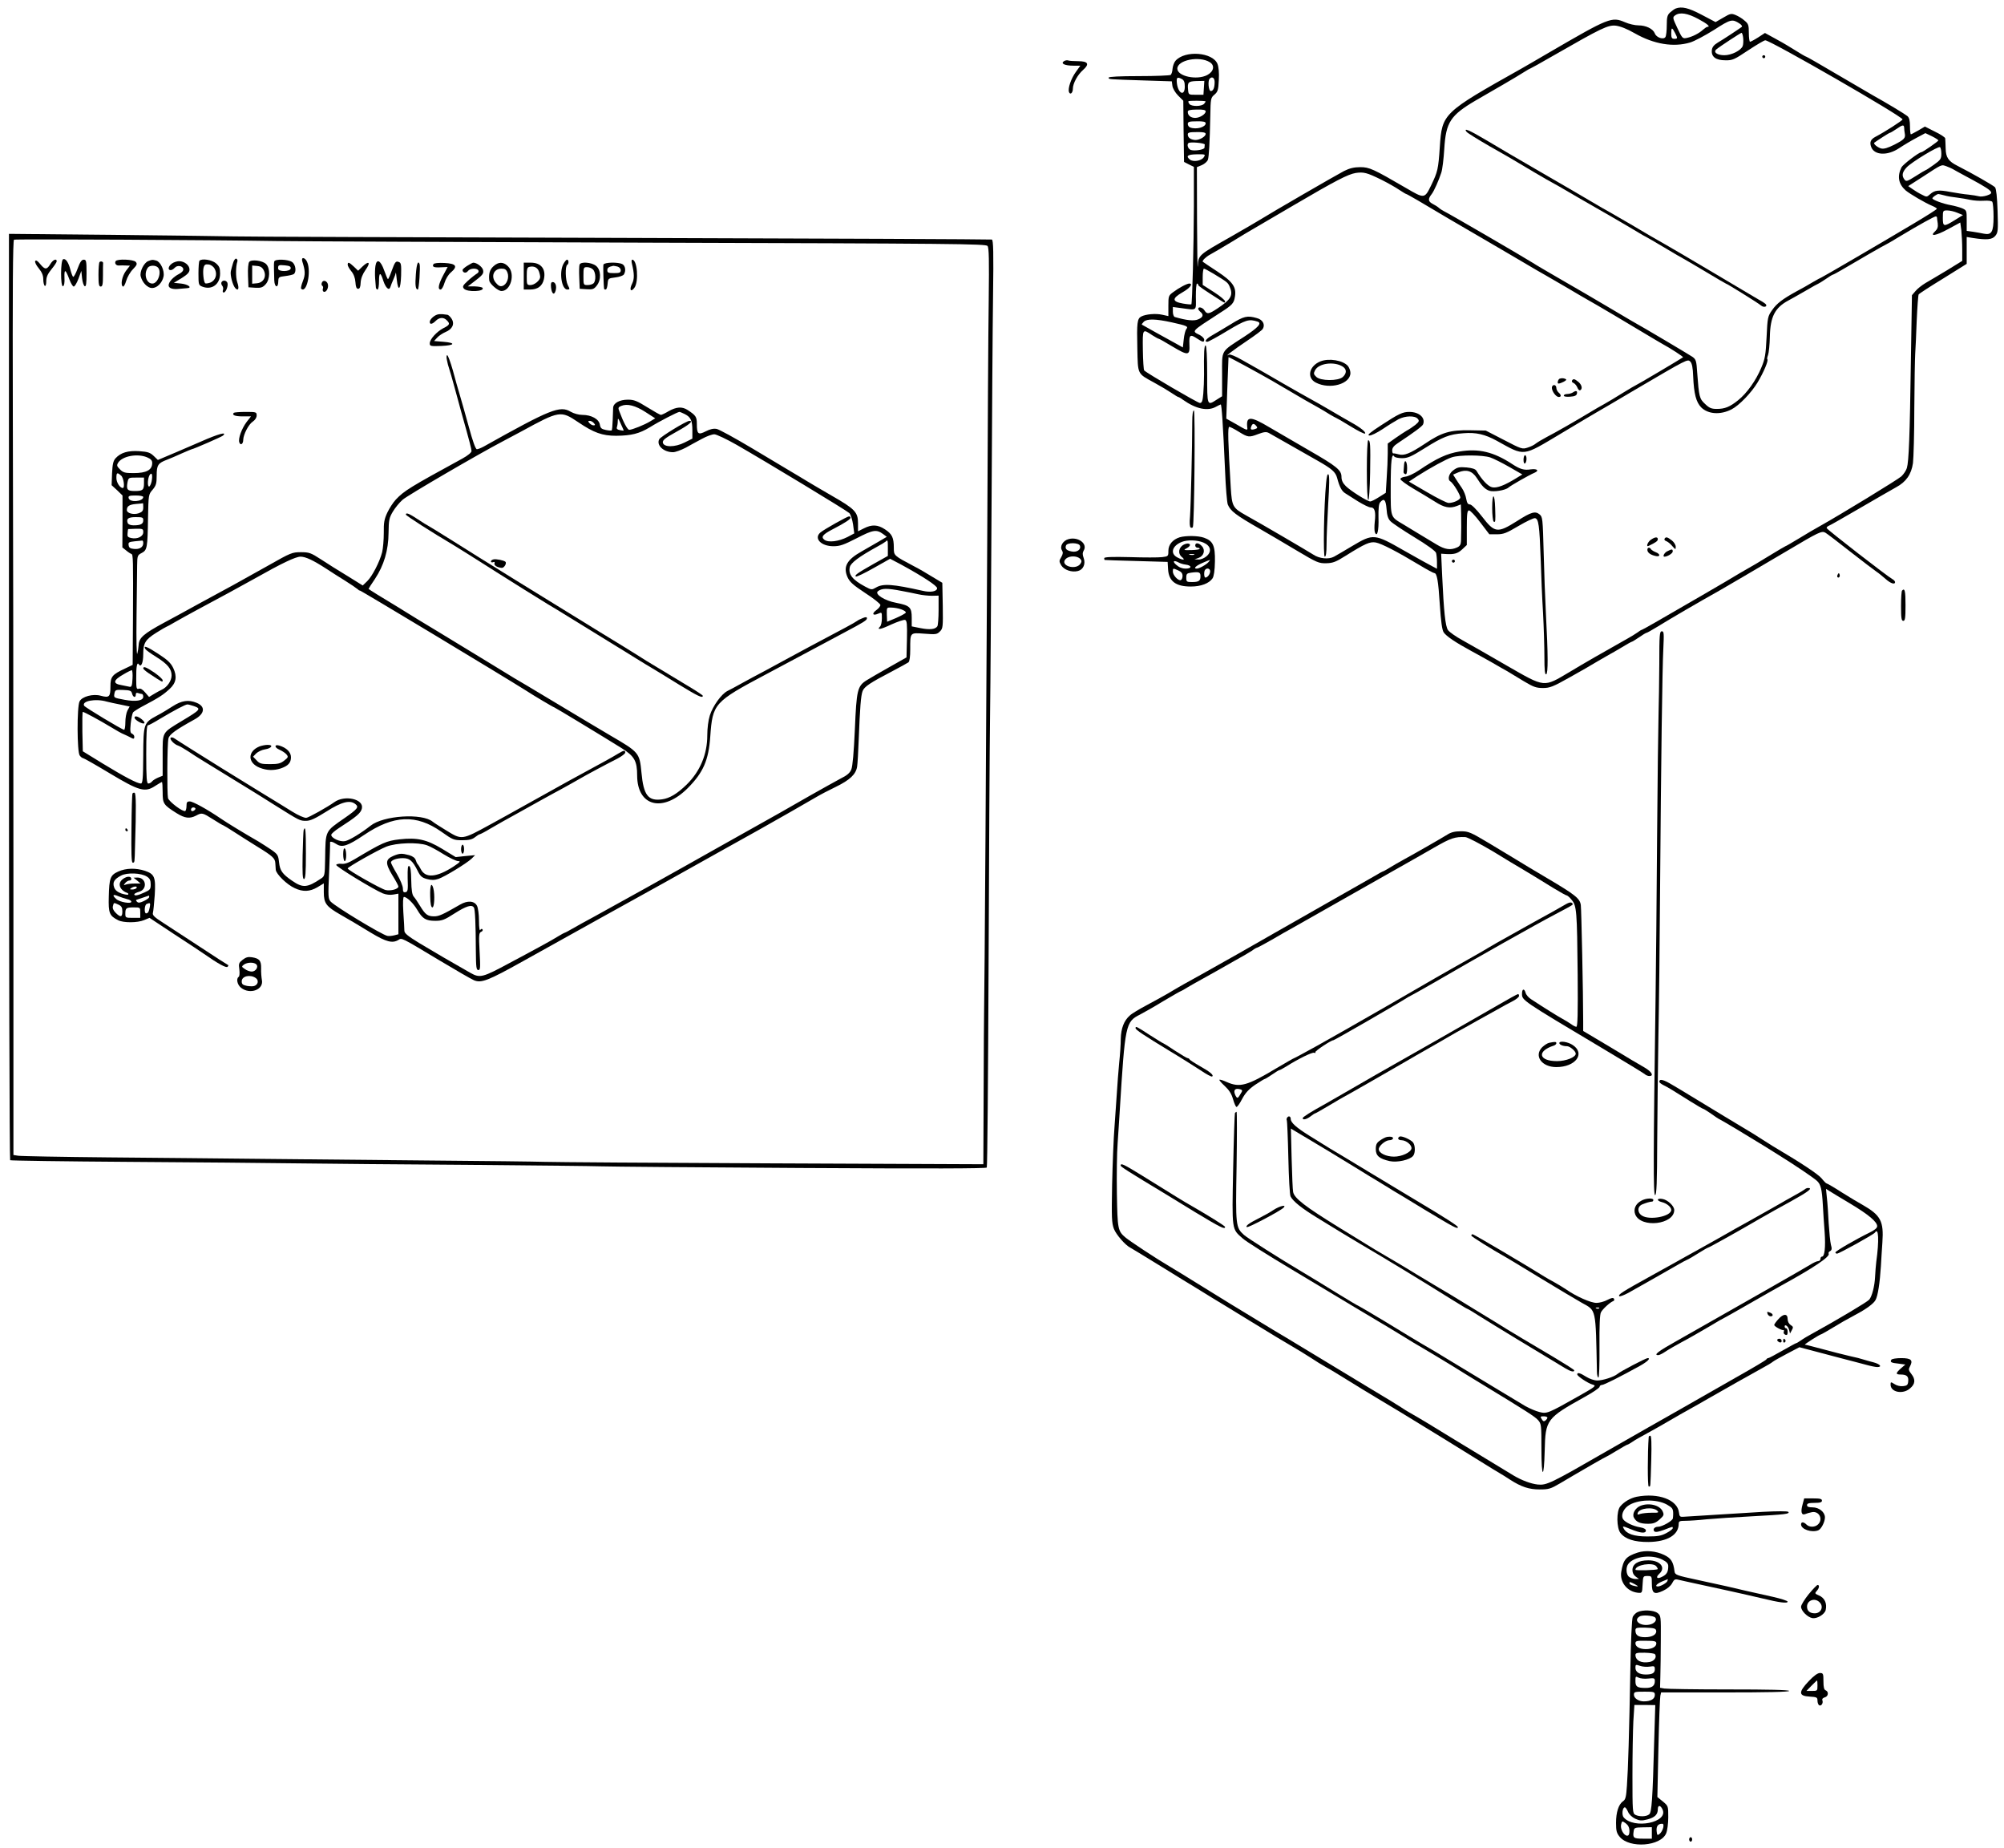 <?xml version="1.0" standalone="no"?>
<!DOCTYPE svg PUBLIC "-//W3C//DTD SVG 20010904//EN"
 "http://www.w3.org/TR/2001/REC-SVG-20010904/DTD/svg10.dtd">
<svg version="1.0" xmlns="http://www.w3.org/2000/svg"
 width="1343pt" height="1238pt" viewBox="0 0 1343 1238"
 preserveAspectRatio="xMidYMid meet">
<g transform="translate(0,1238) scale(0.1,-0.1)"
fill="#000000" stroke="none">
<path d="M11230 12323 c-8 -3 -25 -15 -37 -26 -19 -17 -23 -31 -23 -86 0 -36
-4 -72 -9 -79 -12 -20 -61 -4 -71 24 -12 31 -59 54 -110 54 -23 0 -63 9 -90
21 -89 38 -105 32 -507 -202 -83 -49 -167 -97 -186 -108 -529 -297 -533 -301
-548 -526 -10 -149 -14 -165 -58 -257 -44 -90 -45 -90 -168 -18 -220 128 -246
140 -307 140 -41 0 -71 -7 -109 -26 -52 -27 -491 -281 -564 -327 -22 -14 -109
-64 -194 -113 -219 -124 -217 -122 -222 -197 -2 -34 -4 101 -5 301 l-1 362 34
14 c18 8 36 24 40 36 7 23 12 109 16 294 2 115 3 121 28 142 22 19 26 31 29
98 3 48 -1 88 -9 108 -32 78 -217 93 -281 21 -9 -10 -18 -34 -20 -53 -1 -19
-7 -38 -13 -42 -5 -4 -101 -8 -212 -8 -129 0 -203 -4 -203 -10 0 -12 -10 -11
234 -19 l189 -6 4 -30 c2 -17 19 -46 38 -65 l35 -35 2 -205 3 -205 33 -17 33
-16 0 -264 c-1 -267 -11 -650 -17 -657 -2 -2 -27 0 -56 5 -74 13 -75 34 -4 75
50 28 74 59 46 59 -16 0 -70 -29 -107 -57 -32 -23 -33 -27 -33 -92 l0 -69 -41
9 c-43 10 -111 4 -141 -12 -27 -14 -30 -43 -26 -213 4 -178 -2 -167 113 -230
39 -21 89 -51 113 -67 24 -16 45 -29 48 -29 3 0 18 -8 32 -19 88 -62 166 -78
222 -46 14 8 28 14 31 15 6 0 15 -129 29 -445 4 -110 13 -211 18 -225 18 -44
51 -70 219 -166 54 -31 163 -95 243 -143 136 -81 148 -86 198 -85 45 1 65 9
130 50 131 82 163 96 202 89 38 -7 143 -61 289 -149 51 -31 98 -56 103 -56 18
0 27 -51 37 -210 8 -116 15 -170 26 -187 17 -26 80 -68 185 -125 36 -19 97
-54 137 -76 39 -23 87 -50 105 -60 18 -11 67 -40 109 -66 65 -39 84 -46 129
-46 46 0 67 8 179 71 69 38 155 88 191 110 36 21 72 42 80 46 8 4 43 24 78 45
34 21 65 38 68 38 3 0 25 14 49 30 24 17 46 30 50 30 3 0 34 17 68 38 111 68
269 160 422 246 54 31 201 117 445 261 222 132 239 140 264 125 12 -7 88 -65
169 -129 82 -64 160 -123 173 -132 13 -8 39 -30 59 -47 34 -31 65 -42 65 -22
0 5 -8 14 -17 19 -31 16 -438 332 -441 342 -2 5 4 12 14 16 9 3 103 57 208
118 105 61 214 124 243 140 67 36 102 86 113 162 4 32 9 198 9 368 1 171 4
335 6 365 2 30 7 130 10 221 4 91 10 171 13 176 4 6 78 54 165 107 l157 98 0
90 0 90 43 -7 c92 -14 128 -11 149 15 18 22 19 36 15 167 -3 92 -9 148 -17
158 -10 12 -154 94 -252 144 -60 30 -78 56 -79 116 -1 30 -2 61 -3 68 0 6 -31
27 -69 45 l-67 34 -44 -26 c-25 -14 -47 -26 -50 -26 -3 0 -6 24 -6 53 0 39 -5
58 -17 69 -17 14 -136 86 -233 140 -25 14 -134 78 -243 142 -108 64 -199 116
-202 116 -4 0 -30 15 -130 77 -11 7 -48 28 -83 47 l-64 35 -46 -30 c-25 -16
-50 -29 -54 -29 -4 0 -8 27 -8 59 0 53 -3 62 -29 83 -15 14 -42 30 -59 37 -29
12 -36 11 -83 -17 l-52 -30 -93 49 c-89 47 -133 57 -174 42z m151 -70 c62 -33
84 -53 61 -53 -5 0 -17 -9 -29 -19 -26 -24 -70 -47 -108 -55 -29 -6 -31 -4
-64 66 -32 68 -33 72 -15 85 31 23 83 15 155 -24z m277 -31 c13 -8 19 -18 15
-22 -14 -11 -124 -84 -162 -106 -26 -16 -37 -30 -39 -51 -4 -44 27 -67 91 -67
48 -1 60 5 153 67 56 37 107 67 114 67 34 0 920 -510 920 -530 0 -8 -119 -84
-182 -117 -32 -17 -40 -36 -28 -68 21 -56 109 -60 187 -8 30 20 82 51 116 69
l60 32 44 -21 c24 -12 43 -24 43 -28 0 -6 -105 -79 -114 -79 -16 0 -123 -82
-133 -101 -30 -61 -20 -112 28 -155 29 -24 131 -84 177 -103 17 -7 32 -16 32
-20 0 -4 -71 -49 -157 -100 -223 -133 -614 -361 -618 -361 -2 0 -28 -14 -57
-31 -29 -18 -78 -45 -108 -61 -93 -51 -133 -81 -164 -126 -29 -41 -31 -49 -37
-180 -6 -120 -10 -146 -36 -207 -35 -84 -96 -170 -155 -217 -56 -45 -89 -58
-143 -58 -36 0 -50 6 -78 33 -38 35 -41 47 -53 209 -5 80 -8 90 -32 107 -24
16 -319 192 -406 240 -17 10 -92 54 -166 98 -74 44 -209 123 -300 175 -91 53
-181 105 -200 118 -65 41 -565 332 -590 343 -14 7 -31 18 -38 25 -8 7 -27 19
-43 27 -29 16 -30 32 -4 65 15 19 48 93 64 143 7 20 16 92 20 160 11 178 41
224 211 324 47 27 130 75 185 107 55 32 117 69 137 82 21 13 39 24 42 24 2 0
75 40 161 90 319 183 361 203 413 198 31 -4 75 -21 127 -51 130 -74 260 -95
371 -62 28 8 99 46 160 84 113 73 123 75 172 43z m-433 -62 c19 -37 19 -40 -5
-40 -16 0 -20 7 -20 35 0 43 5 44 25 5z m457 -34 c2 -19 1 -43 -3 -54 -11 -30
-75 -62 -123 -62 -48 0 -76 20 -54 39 24 20 163 111 169 111 4 0 9 -15 11 -34z
m-3574 -163 c35 -22 26 -63 -18 -86 -70 -36 -200 -8 -200 43 0 58 148 87 218
43z m-187 -113 c14 -8 19 -21 19 -50 0 -68 -45 -48 -53 23 -4 39 2 44 34 27z
m219 -19 c0 -39 -9 -61 -26 -61 -15 0 -21 70 -7 83 16 17 33 5 33 -22z m-72
-39 l-3 -47 -50 0 c-49 0 -50 0 -53 33 -5 51 1 57 57 59 l52 1 -3 -46z m11
-91 c2 0 -2 -8 -9 -16 -16 -19 -84 -20 -99 -2 -6 8 -9 16 -6 19 5 4 103 4 114
-1z m1 -67 c0 -19 -40 -44 -70 -44 -29 0 -50 16 -50 40 0 12 13 15 60 16 43 1
60 -3 60 -12z m0 -80 c0 -26 -63 -44 -104 -28 -9 3 -16 14 -16 23 0 15 10 18
60 18 44 1 60 -3 60 -13z m4681 -31 c0 -10 2 -26 4 -37 6 -31 -3 -41 -69 -75
-46 -23 -70 -30 -89 -26 -25 7 -55 32 -46 39 20 15 99 66 104 66 3 0 23 11 43
25 43 30 52 31 53 8z m-4681 -40 c0 -18 -41 -42 -70 -41 -31 2 -50 16 -50 37
0 13 11 16 60 16 42 1 60 -3 60 -12z m-6 -72 c-1 -6 -2 -15 -2 -21 -3 -13 -65
-23 -91 -15 -18 6 -29 34 -17 46 10 10 111 1 110 -10z m4936 -61 c0 -34 -5
-42 -50 -74 -28 -20 -52 -36 -55 -36 -2 0 -33 -18 -67 -40 -57 -36 -64 -38
-75 -23 -20 26 -15 50 15 82 33 35 211 143 223 135 5 -3 9 -22 9 -44z m-4943
-24 c-16 -24 -71 -33 -93 -15 -29 24 -15 34 46 35 59 1 60 0 47 -20z m5020
-79 c6 -4 36 -20 65 -36 207 -111 220 -122 163 -141 -19 -6 -43 -9 -54 -5 -11
3 -42 8 -69 11 -28 2 -82 11 -122 18 -79 15 -105 12 -136 -16 -21 -19 -23 -19
-55 -2 -19 9 -47 26 -62 37 l-29 20 95 61 c135 88 126 84 161 72 17 -6 36 -15
43 -19z m-3832 -70 c44 -22 99 -53 122 -69 23 -15 44 -28 47 -28 3 0 38 -20
78 -43 130 -78 291 -172 398 -234 94 -55 329 -192 372 -218 9 -5 47 -28 85
-49 80 -46 212 -123 233 -136 8 -5 29 -17 45 -26 43 -23 306 -179 395 -233 41
-25 91 -54 110 -65 54 -29 143 -87 139 -90 -8 -7 -310 -186 -314 -186 -2 0
-41 -23 -87 -51 -46 -29 -103 -63 -128 -77 -25 -13 -65 -37 -90 -52 -101 -61
-239 -140 -294 -168 -32 -17 -65 -37 -75 -45 -9 -8 -33 -20 -53 -26 -36 -12
-42 -10 -159 51 l-122 63 -106 2 c-134 2 -189 -14 -303 -91 -100 -66 -138 -81
-176 -70 -15 4 -30 7 -34 6 -5 -1 -8 8 -8 21 0 16 12 31 38 48 110 73 164 113
169 126 17 44 -27 83 -92 83 -45 0 -71 -12 -190 -90 -74 -48 -95 -66 -79 -68
12 -2 50 17 90 43 38 26 86 55 106 66 46 24 111 25 129 3 12 -14 9 -20 -16
-41 -17 -13 -43 -31 -59 -39 -15 -9 -50 -32 -77 -51 l-49 -35 0 -66 c0 -37 -3
-111 -7 -165 l-6 -99 -46 -29 c-25 -16 -51 -29 -58 -29 -19 0 -132 71 -164
103 -20 20 -29 38 -29 62 0 45 -32 71 -220 179 -85 49 -203 118 -263 153 -129
77 -158 76 -148 -4 3 -19 -4 -17 -75 25 l-66 37 7 205 c4 113 8 206 8 207 3 2
216 -114 295 -160 61 -36 152 -89 222 -130 19 -11 55 -31 80 -45 25 -14 62
-36 82 -49 21 -12 40 -23 42 -23 2 0 46 -25 96 -56 50 -31 94 -53 98 -49 9 9
-33 42 -95 76 -26 15 -88 50 -138 80 -49 29 -111 64 -137 78 -26 14 -107 60
-180 102 -73 43 -149 86 -168 97 -19 11 -68 38 -108 61 -40 23 -78 39 -85 35
-42 -23 34 35 118 91 55 37 104 73 108 82 17 29 -1 62 -41 72 -63 18 -86 13
-173 -41 -46 -28 -103 -62 -126 -75 -41 -24 -55 -43 -32 -43 7 0 68 33 135 74
124 74 144 80 202 61 30 -10 5 -39 -90 -101 -161 -105 -148 -83 -148 -253 l0
-146 -35 -22 c-66 -43 -65 -44 -65 166 0 116 -4 192 -10 196 -10 6 -13 -52
-11 -195 0 -36 -2 -93 -5 -127 -4 -50 -9 -63 -23 -63 -14 0 -353 198 -373 218
-4 4 -8 66 -9 137 -2 145 -3 143 63 99 21 -13 40 -24 44 -24 3 0 44 -23 90
-51 107 -64 119 -63 115 14 -3 64 5 70 54 37 36 -24 45 -25 45 -5 0 8 -13 21
-29 30 -56 28 -63 20 134 148 84 53 94 65 101 109 11 64 -15 101 -118 169 -51
33 -95 63 -97 65 -7 6 20 33 48 48 14 7 78 45 143 84 64 39 131 80 150 90 18
11 139 81 268 157 283 166 363 207 415 216 54 8 76 2 170 -44z m3775 -106 c19
-6 58 -12 85 -15 28 -4 68 -10 89 -15 22 -5 62 -8 90 -6 31 2 54 -1 58 -8 4
-7 8 -51 8 -99 0 -102 -13 -124 -64 -114 -17 4 -50 9 -73 13 l-43 6 0 69 c0
68 0 69 -32 83 -18 7 -51 16 -73 20 -52 9 -125 36 -125 46 0 7 29 28 40 29 3
0 21 -4 40 -9z m88 -117 l37 -15 -55 -34 c-74 -46 -80 -45 -80 15 0 49 1 50
30 50 17 0 47 -7 68 -16z m-137 -31 c0 -5 2 -22 5 -40 3 -24 -2 -38 -17 -52
-41 -38 2 -32 85 13 l83 45 7 -52 c3 -29 6 -86 6 -129 l0 -76 -102 -63 c-57
-34 -122 -73 -145 -86 -23 -14 -53 -37 -66 -53 l-24 -28 -7 -438 c-7 -506 -14
-677 -27 -720 -5 -17 -22 -42 -37 -56 -23 -21 -406 -255 -549 -335 -26 -14
-87 -50 -136 -80 -48 -29 -89 -53 -92 -53 -2 0 -51 -29 -110 -65 -58 -36 -122
-74 -143 -85 -20 -11 -44 -25 -52 -30 -13 -9 -167 -99 -255 -150 -296 -172
-398 -230 -402 -230 -3 0 -17 -8 -31 -19 -15 -10 -43 -28 -62 -38 -167 -94
-293 -166 -392 -226 -176 -104 -160 -106 -420 43 -117 68 -250 144 -295 169
-46 25 -90 56 -99 69 -18 25 -28 125 -39 360 l-7 152 28 -2 c59 -4 83 3 113
31 l31 29 0 116 c0 95 3 116 15 116 8 0 42 -36 75 -80 l61 -80 51 0 c44 0 64
8 145 56 51 30 101 54 110 52 24 -4 30 -47 38 -273 3 -104 10 -268 16 -364 5
-95 9 -227 9 -293 0 -88 3 -119 12 -116 13 5 13 127 -2 408 -5 96 -12 281 -15
410 -6 224 -7 236 -27 253 -29 24 -56 17 -151 -44 -132 -83 -150 -81 -236 31
-37 48 -70 80 -80 80 -14 0 -20 10 -25 38 -3 20 -16 53 -29 72 -13 19 -32 47
-42 63 l-17 27 35 15 c54 22 93 10 124 -38 34 -54 54 -74 83 -85 28 -10 107 2
129 21 17 15 144 87 174 99 35 15 18 29 -25 23 -44 -7 -71 1 -123 35 -125 82
-224 106 -352 85 -87 -14 -154 -45 -275 -127 -31 -21 -72 -40 -90 -42 -18 -2
-33 -9 -33 -16 0 -7 38 -35 85 -63 47 -27 112 -67 146 -88 62 -40 100 -48 148
-29 l26 10 2 -63 c1 -59 1 -117 -1 -183 -1 -23 -8 -34 -26 -42 -44 -20 -81
-15 -140 21 -11 7 -58 35 -103 62 -46 28 -98 59 -117 71 -89 53 -85 41 -85
251 0 175 7 232 24 204 4 -6 27 -11 52 -11 38 0 61 10 149 65 124 78 167 95
262 102 85 7 144 -7 223 -50 192 -106 168 -109 431 48 115 69 224 134 242 144
18 10 131 76 252 148 356 209 354 208 373 190 11 -12 17 -40 19 -99 5 -118 20
-173 54 -208 47 -46 129 -51 203 -13 51 26 133 111 175 181 40 67 74 146 65
155 -3 2 0 16 5 29 5 14 11 70 12 124 3 132 34 192 123 240 12 6 61 34 110 62
49 29 91 52 93 52 2 0 24 14 48 30 24 17 46 30 49 30 3 0 29 14 58 31 103 61
290 169 294 169 2 0 47 26 101 59 123 74 226 131 236 131 4 0 7 -3 8 -7z
m-4850 -376 c92 -56 97 -60 108 -84 28 -61 12 -89 -82 -151 -56 -37 -68 -39
-85 -12 -12 20 -42 28 -42 11 0 -5 7 -14 15 -21 23 -19 18 -36 -16 -50 -28
-12 -77 -7 -156 16 -7 2 -13 18 -13 35 l0 32 53 -7 c113 -15 102 -23 101 77 0
48 3 87 8 87 4 0 8 -4 8 -9 0 -7 31 -28 158 -109 18 -12 22 -12 22 -1 -1 8
-34 36 -75 62 l-75 48 0 54 c0 30 4 55 8 55 5 0 33 -15 63 -33z m-278 -327
c103 -23 112 -27 97 -45 -6 -8 -14 -38 -17 -68 l-6 -55 -41 23 c-22 12 -84 46
-136 75 -52 29 -96 54 -98 55 -2 1 4 10 13 19 22 21 79 20 188 -4z m566 -694
c10 -11 8 -16 -9 -21 -26 -8 -33 -3 -24 19 8 20 18 20 33 2z m-117 -39 c62
-38 68 -39 131 -15 38 14 53 16 70 7 12 -7 85 -48 162 -92 77 -44 149 -85 160
-91 101 -57 125 -78 136 -119 16 -60 31 -88 54 -102 11 -7 49 -31 85 -54 36
-22 74 -41 86 -41 27 0 35 -29 27 -97 -3 -28 -3 -60 1 -70 15 -37 27 12 24 99
-1 60 2 91 11 102 26 31 38 18 43 -44 3 -43 10 -66 26 -82 12 -13 84 -61 161
-108 86 -52 142 -93 145 -105 3 -11 6 -39 6 -63 l0 -43 -32 17 c-18 9 -103 56
-189 105 -199 114 -206 114 -346 31 -54 -32 -109 -65 -123 -72 -37 -20 -99
-13 -139 14 -34 22 -353 209 -451 263 -89 50 -94 59 -102 186 -19 316 -21 407
-10 407 6 0 35 -15 64 -33z m1685 -172 c23 -8 81 -37 128 -64 l87 -50 -39 -24
c-79 -49 -131 -69 -163 -62 -28 6 -69 50 -105 110 -8 13 -28 19 -67 23 -47 4
-62 1 -87 -18 -31 -21 -42 -62 -22 -75 21 -12 72 -98 67 -111 -6 -16 -47 -34
-78 -34 -12 0 -76 32 -144 72 l-122 71 56 37 c90 57 194 114 232 126 52 17
207 16 257 -1z"/>
<path d="M11810 12000 c0 -5 5 -10 10 -10 6 0 10 5 10 10 0 6 -4 10 -10 10 -5
0 -10 -4 -10 -10z"/>
<path d="M9829 11496 c7 -8 76 -51 154 -96 78 -44 149 -85 157 -90 42 -26 253
-150 256 -150 2 0 86 -48 186 -107 101 -58 203 -117 228 -131 24 -14 84 -49
133 -78 49 -30 91 -54 93 -54 1 0 55 -31 120 -70 64 -38 118 -70 120 -70 1 0
66 -38 145 -85 78 -47 143 -85 145 -85 7 0 219 -132 236 -147 17 -15 43 -9 33
7 -3 5 -24 19 -48 32 -23 14 -163 96 -312 185 -148 88 -290 171 -315 185 -72
41 -118 67 -230 134 -58 34 -121 70 -140 81 -19 10 -78 44 -130 75 -52 31
-205 120 -340 198 -135 78 -297 173 -360 211 -113 67 -156 86 -131 55z"/>
<path d="M8850 9959 c-78 -31 -95 -111 -31 -143 94 -48 231 -9 231 65 0 15 -8
36 -17 47 -34 38 -126 53 -183 31z m148 -35 c28 -18 28 -45 1 -70 -31 -28
-150 -27 -178 1 -18 17 -19 23 -8 44 24 47 127 61 185 25z"/>
<path d="M10453 9843 c-12 -4 -19 -33 -9 -33 16 0 58 22 52 27 -9 9 -28 11
-43 6z"/>
<path d="M10535 9830 c-3 -6 1 -13 10 -16 9 -4 21 -18 26 -31 5 -13 13 -21 19
-18 17 10 11 36 -12 56 -26 21 -34 23 -43 9z"/>
<path d="M10400 9782 c0 -24 28 -62 46 -62 18 0 18 14 -1 30 -8 7 -15 21 -15
31 0 11 -7 19 -15 19 -8 0 -15 -8 -15 -18z"/>
<path d="M10540 9750 c-8 -5 -25 -10 -37 -10 -13 0 -23 -5 -23 -11 0 -6 17 -9
42 -7 31 2 44 8 46 21 4 19 -6 22 -28 7z"/>
<path d="M9160 9230 c0 -121 4 -200 10 -200 5 0 10 75 12 183 3 190 1 217 -13
217 -5 0 -9 -90 -9 -200z"/>
<path d="M10210 9299 c0 -17 4 -28 10 -24 6 3 10 17 10 31 0 13 -4 24 -10 24
-5 0 -10 -14 -10 -31z"/>
<path d="M9409 9260 c-1 -16 -2 -35 -3 -42 -1 -6 5 -13 12 -15 8 -3 12 9 12
41 0 50 -19 64 -21 16z"/>
<path d="M10000 8978 c0 -48 5 -90 10 -93 12 -7 13 0 10 90 -3 104 -20 106
-20 3z"/>
<path d="M11063 8763 c-21 -14 -34 -50 -15 -41 50 24 62 33 62 45 0 17 -19 16
-47 -4z"/>
<path d="M11155 8770 c-3 -6 2 -13 12 -16 10 -4 28 -18 40 -33 22 -25 23 -25
23 -4 0 12 -12 31 -26 42 -30 23 -40 26 -49 11z"/>
<path d="M11040 8696 c0 -18 19 -33 53 -41 34 -9 37 12 3 25 -13 5 -27 14 -31
19 -9 16 -25 14 -25 -3z"/>
<path d="M11173 8686 c-19 -9 -33 -36 -19 -36 20 0 56 22 56 35 0 17 -6 17
-37 1z"/>
<path d="M9730 8620 c0 -5 5 -10 10 -10 6 0 10 5 10 10 0 6 -4 10 -10 10 -5 0
-10 -4 -10 -10z"/>
<path d="M8887 9143 c-15 -154 -20 -493 -9 -493 8 0 12 27 12 82 0 46 5 167
11 271 8 125 9 191 2 198 -7 7 -12 -13 -16 -58z"/>
<path d="M7130 11970 c-24 -16 6 -30 63 -30 l47 0 -30 -42 c-32 -44 -55 -111
-46 -135 8 -21 26 -6 26 23 0 35 32 94 69 126 44 39 33 58 -34 58 -29 0 -59 2
-67 5 -7 3 -20 0 -28 -5z"/>
<path d="M60 7712 c0 -1705 4 -3103 8 -3106 5 -3 359 -8 788 -11 428 -3 939
-7 1134 -10 195 -3 713 -7 1150 -10 437 -4 838 -8 890 -10 52 -2 653 -7 1336
-11 873 -5 1243 -4 1247 3 4 6 9 609 12 1340 3 730 7 1492 10 1693 3 201 7
831 10 1400 3 569 7 1203 10 1408 4 289 2 374 -8 377 -6 2 -1135 7 -2507 11
-1372 4 -2529 8 -2570 10 -41 1 -398 6 -792 10 l-718 7 0 -3101z m1790 3053
c124 -2 1244 -7 2490 -11 2057 -6 2266 -8 2278 -22 10 -13 11 -93 8 -362 -3
-190 -7 -921 -10 -1625 -6 -1173 -18 -3044 -21 -3140 -1 -22 -2 -262 -3 -533
l-2 -493 -1417 6 c-780 3 -1465 8 -1523 10 -58 2 -404 6 -770 9 -366 4 -872 8
-1125 11 -253 3 -716 7 -1030 10 -314 3 -585 8 -603 11 l-32 5 0 1897 c0 1043
-2 2422 -4 3064 -2 842 0 1169 8 1172 11 5 1338 -2 1756 -9z"/>
<path d="M423 10643 c-18 -7 -18 -186 -1 -181 8 3 12 23 10 58 -2 61 7 57 33
-12 10 -27 23 -48 29 -48 7 0 21 24 32 53 l19 52 5 -49 c3 -27 11 -51 18 -54
9 -3 12 19 12 87 0 82 -2 91 -19 91 -14 0 -25 -16 -41 -60 -12 -33 -26 -58
-30 -55 -4 3 -12 24 -18 47 -13 50 -32 78 -49 71z"/>
<path d="M1562 10618 c-6 -18 -12 -43 -15 -55 -6 -26 13 -97 31 -115 20 -20
26 0 12 41 -11 34 -11 103 1 140 2 7 -1 15 -8 18 -6 2 -16 -11 -21 -29z"/>
<path d="M2026 10628 c20 -63 21 -87 4 -131 -10 -25 -15 -48 -12 -51 36 -37
70 113 40 179 -14 32 -42 35 -32 3z"/>
<path d="M236 10631 c-4 -6 6 -28 23 -48 22 -27 31 -48 31 -75 0 -20 5 -40 10
-43 6 -4 10 9 10 31 0 27 9 48 35 80 19 23 35 47 35 53 0 22 -26 10 -43 -19
-23 -38 -36 -38 -68 1 -17 21 -28 28 -33 20z"/>
<path d="M775 10630 c-9 -15 4 -31 23 -29 10 1 30 1 45 0 l28 -1 -27 -35 c-26
-35 -38 -95 -20 -105 5 -3 15 15 22 39 7 24 27 59 45 77 27 28 30 36 19 49
-14 17 -125 22 -135 5z"/>
<path d="M992 10630 c-28 -12 -57 -70 -49 -102 11 -42 46 -78 76 -78 34 0 68
35 77 77 8 39 -20 99 -49 107 -27 7 -26 7 -55 -4z m66 -42 c28 -28 1 -108 -37
-108 -42 0 -60 68 -29 108 13 15 50 16 66 0z"/>
<path d="M1337 10633 c-4 -3 -7 -42 -7 -85 0 -76 1 -79 27 -89 63 -24 118 16
118 88 0 37 -5 49 -28 69 -27 23 -94 34 -110 17z m102 -55 c20 -36 5 -79 -31
-92 -15 -5 -30 -7 -33 -4 -11 10 -17 77 -11 103 5 21 12 26 34 23 16 -2 32
-13 41 -30z"/>
<path d="M1670 10625 c-6 -8 -10 -44 -8 -92 l3 -78 45 -3 c38 -2 50 1 70 23
30 32 32 108 3 136 -23 23 -98 33 -113 14z m98 -57 c20 -41 -2 -82 -46 -86
l-32 -3 0 61 0 61 32 -3 c24 -2 36 -10 46 -30z"/>
<path d="M1838 10628 c-2 -7 -3 -29 -2 -48 0 -19 2 -54 2 -78 2 -50 27 -55 27
-6 1 27 4 29 45 34 25 3 51 9 58 13 20 13 14 64 -10 81 -27 19 -114 22 -120 4z
m110 -47 c-4 -22 -83 -23 -84 -1 -1 24 3 26 46 22 31 -3 40 -8 38 -21z"/>
<path d="M3775 10610 c-29 -56 -11 -170 27 -170 17 0 18 2 3 30 -16 32 -19
127 -3 136 11 7 10 34 -2 34 -5 0 -16 -13 -25 -30z"/>
<path d="M4235 10613 c16 -66 17 -103 1 -134 -20 -40 -9 -60 15 -28 31 41 20
189 -14 189 -5 0 -6 -12 -2 -27z"/>
<path d="M667 10624 c-4 -4 -7 -43 -7 -86 0 -63 3 -78 15 -78 12 0 15 15 15
75 0 41 0 78 1 82 1 10 -16 15 -24 7z"/>
<path d="M1152 10614 c-24 -17 -30 -44 -8 -44 7 0 19 7 26 15 17 20 54 15 58
-7 2 -11 -8 -23 -27 -33 -40 -20 -71 -54 -71 -77 0 -20 29 -29 75 -23 17 1 38
3 48 4 39 2 8 26 -39 31 l-49 5 53 32 c40 25 52 39 52 57 0 29 -34 56 -70 56
-14 0 -36 -7 -48 -16z"/>
<path d="M2516 10598 c-3 -18 -4 -55 -2 -83 2 -27 4 -56 5 -62 1 -7 6 -13 11
-13 6 0 10 26 10 57 0 61 10 62 29 1 16 -47 38 -68 47 -42 3 11 12 33 20 51 8
17 15 37 16 45 1 7 4 -13 7 -45 9 -85 26 -70 29 27 2 71 0 85 -14 90 -22 9
-27 2 -50 -61 -10 -29 -21 -53 -24 -53 -3 0 -14 26 -25 57 -24 69 -51 83 -59
31z"/>
<path d="M2330 10606 c0 -8 11 -27 24 -43 16 -19 26 -45 28 -74 2 -31 7 -44
18 -44 11 0 16 12 17 42 2 29 13 56 33 85 36 50 23 64 -21 22 l-29 -28 -28 27
c-32 30 -42 34 -42 13z"/>
<path d="M2787 10544 c-6 -76 -2 -104 13 -104 8 0 18 151 12 170 -10 28 -20 2
-25 -66z"/>
<path d="M2905 10610 c-11 -18 3 -24 50 -21 l45 2 -30 -56 c-32 -61 -38 -95
-17 -95 7 0 19 20 26 45 8 26 26 56 43 70 48 41 35 59 -44 63 -41 2 -69 -1
-73 -8z"/>
<path d="M3133 10600 c-18 -11 -33 -24 -33 -29 0 -19 23 -24 35 -8 14 20 60
23 71 5 4 -7 0 -16 -11 -22 -10 -6 -37 -27 -59 -47 -35 -32 -38 -39 -27 -53
21 -25 141 -20 125 5 -3 5 -26 9 -52 10 l-47 0 29 22 c73 55 79 63 73 89 -6
21 -42 48 -65 48 -4 0 -22 -9 -39 -20z"/>
<path d="M3306 10595 c-24 -22 -32 -50 -27 -95 3 -22 58 -70 82 -70 62 0 94
116 44 165 -31 32 -65 32 -99 0z m95 -42 c13 -34 -5 -80 -34 -89 -15 -5 -27 1
-43 20 -37 42 -16 96 37 96 23 0 32 -6 40 -27z"/>
<path d="M3510 10530 l0 -90 43 0 c51 0 82 24 92 69 15 68 -19 111 -87 111
l-48 0 0 -90z m101 33 c5 -13 9 -31 9 -39 0 -22 -38 -54 -65 -54 -24 0 -25 3
-25 59 0 49 3 60 18 63 30 7 53 -4 63 -29z"/>
<path d="M3884 10607 c-3 -8 -4 -47 -2 -88 l3 -74 46 -3 c41 -3 50 1 68 24 32
40 29 106 -5 133 -31 24 -102 29 -110 8z m90 -33 c19 -18 21 -75 4 -92 -7 -7
-25 -12 -40 -12 -28 0 -28 1 -28 60 0 57 1 60 24 60 14 0 32 -7 40 -16z"/>
<path d="M4044 10607 c-3 -10 1 -150 5 -164 1 -2 5 -3 10 -3 6 0 11 17 13 38
3 36 4 37 51 43 27 3 53 12 58 20 15 24 10 58 -10 69 -29 15 -121 13 -127 -3z
m94 -13 c13 -4 22 -14 22 -25 0 -16 -8 -19 -45 -19 -38 0 -45 3 -45 19 0 17 9
23 40 30 3 0 15 -2 28 -5z"/>
<path d="M1485 10490 c-4 -6 -2 -17 4 -24 6 -7 9 -21 5 -30 -3 -9 -1 -16 5
-16 15 0 32 46 25 65 -7 17 -30 20 -39 5z"/>
<path d="M2157 10486 c-4 -9 -2 -18 3 -21 5 -3 7 -12 4 -19 -3 -8 -1 -17 4
-20 15 -9 34 20 30 46 -4 26 -33 36 -41 14z"/>
<path d="M3693 10453 c5 -44 22 -54 31 -19 8 30 -2 56 -20 56 -11 0 -14 -10
-11 -37z"/>
<path d="M2930 10272 c-23 -7 -50 -33 -50 -49 0 -19 17 -16 40 7 24 24 53 26
74 4 24 -23 20 -32 -23 -53 -45 -24 -91 -74 -91 -102 0 -18 6 -20 78 -17 92 4
99 21 12 28 l-61 5 21 23 c11 12 36 29 55 37 47 19 64 55 41 90 -9 14 -22 26
-29 26 -6 1 -21 3 -32 4 -11 1 -27 0 -35 -3z"/>
<path d="M2995 9968 c3 -18 10 -44 15 -58 5 -14 21 -70 36 -125 15 -55 35
-129 45 -165 58 -205 68 -247 69 -262 0 -10 -24 -30 -62 -51 -350 -191 -389
-215 -445 -274 -18 -19 -43 -58 -57 -87 -21 -45 -25 -67 -24 -137 0 -46 -5
-104 -11 -129 -17 -66 -67 -162 -100 -194 l-30 -29 -103 64 c-57 34 -136 84
-177 111 -68 44 -79 48 -135 48 -58 0 -68 -4 -216 -88 -85 -48 -191 -107 -235
-131 -182 -99 -323 -175 -365 -199 -25 -13 -70 -38 -100 -54 -139 -75 -169
-102 -171 -151 -1 -18 -5 -43 -9 -57 -5 -14 -7 93 -5 250 2 151 4 305 4 342 1
64 2 68 31 83 36 19 39 34 42 236 3 153 3 156 31 188 23 28 27 41 27 95 0 70
9 83 70 106 19 7 63 26 98 42 34 15 65 28 67 28 10 0 200 83 209 91 32 29 -31
12 -148 -40 -23 -10 -97 -42 -165 -71 l-123 -52 -28 27 c-24 23 -40 28 -97 32
-75 5 -124 -10 -158 -47 -16 -17 -21 -40 -24 -101 l-3 -80 37 -34 36 -35 0
-174 -1 -174 25 -20 c14 -12 30 -22 36 -24 11 -4 12 -32 10 -433 l-2 -310 -48
-23 c-90 -42 -101 -55 -101 -123 0 -68 -8 -76 -64 -61 -52 15 -127 -5 -143
-38 -18 -36 -17 -338 1 -362 7 -10 18 -18 23 -18 5 0 86 -46 179 -102 198
-119 236 -129 304 -84 22 14 42 26 45 26 3 0 5 -31 5 -68 0 -77 5 -85 94 -141
55 -34 87 -38 130 -16 39 21 43 20 114 -25 34 -22 65 -40 68 -40 2 0 35 -20
72 -44 37 -24 108 -69 158 -100 101 -62 117 -77 119 -109 1 -12 2 -32 3 -45 3
-29 75 -100 127 -123 55 -26 101 -24 152 6 l43 26 0 -59 c0 -75 16 -96 112
-151 40 -23 80 -46 88 -51 8 -5 60 -36 116 -70 103 -62 144 -72 184 -48 23 15
15 19 275 -137 110 -66 214 -126 231 -133 49 -21 95 -3 328 127 243 136 836
465 945 525 108 60 144 80 381 213 118 66 235 131 260 145 86 48 335 190 380
217 25 15 84 46 132 69 94 46 134 84 142 135 3 18 8 102 11 187 8 205 14 290
26 320 11 29 52 56 194 130 55 29 106 57 113 62 8 7 12 38 12 88 0 114 -3 111
95 104 76 -6 84 -5 104 15 20 20 21 29 19 174 l-3 152 -70 42 c-38 24 -92 55
-120 69 -136 72 -135 71 -135 124 0 68 -12 92 -59 123 -48 32 -88 34 -141 7
l-40 -20 0 55 c0 73 -21 95 -175 183 -66 38 -142 83 -170 100 -27 17 -75 45
-105 63 -30 18 -148 88 -261 156 -114 68 -220 126 -236 129 -21 4 -44 -1 -73
-16 -51 -26 -60 -19 -60 50 0 47 -7 57 -62 93 -37 24 -75 21 -127 -8 -23 -14
-47 -25 -52 -25 -5 0 -46 23 -91 51 -69 43 -89 51 -130 51 -56 0 -98 -23 -99
-55 0 -12 -2 -50 -3 -84 -1 -34 -4 -65 -7 -67 -2 -2 -20 -1 -39 3 -29 6 -36
12 -40 36 -6 37 -57 65 -117 65 -25 0 -57 9 -78 21 -72 43 -135 18 -583 -233
-18 -10 -39 -18 -46 -18 -9 0 -28 53 -55 153 -23 83 -50 179 -60 212 -10 33
-31 106 -46 163 -16 56 -33 102 -38 102 -5 0 -6 -15 -2 -32z m1331 -349 l65
-42 -33 -20 c-37 -23 -122 -57 -141 -57 -12 0 -39 50 -66 123 -10 24 -8 29 12
37 40 17 95 3 163 -41z m264 -14 c39 -20 50 -43 50 -109 l0 -55 -52 -26 c-65
-33 -141 -33 -146 0 -2 16 17 31 93 73 85 47 114 72 85 72 -20 0 -192 -105
-202 -123 -21 -40 29 -87 92 -87 16 0 54 14 85 30 30 17 80 44 110 60 31 17
67 30 82 30 14 0 82 -32 152 -72 202 -116 734 -438 753 -456 9 -10 20 -43 25
-77 l8 -59 -45 -24 c-59 -30 -128 -39 -155 -19 -25 19 -12 36 58 72 79 41 117
66 117 76 0 5 -5 9 -10 9 -12 0 -167 -87 -192 -108 -46 -39 4 -92 87 -92 44 0
69 9 157 54 110 57 132 60 177 27 l24 -18 -58 -34 c-32 -19 -82 -47 -111 -64
-100 -56 -125 -103 -94 -173 15 -32 37 -52 119 -106 56 -36 101 -72 101 -80 0
-8 -12 -23 -27 -34 -33 -24 -24 -40 12 -24 25 11 25 11 25 -31 0 -24 -5 -48
-12 -55 -25 -25 2 -21 76 14 43 19 84 33 92 30 12 -5 14 -29 12 -128 l-3 -123
-115 -65 c-63 -36 -132 -75 -152 -88 -62 -39 -68 -65 -79 -329 -7 -154 -15
-248 -24 -269 -9 -23 -29 -40 -72 -61 -32 -17 -123 -68 -203 -113 -169 -97
-225 -129 -415 -235 -77 -43 -169 -95 -205 -115 -270 -153 -752 -421 -830
-463 -52 -28 -116 -63 -143 -79 -26 -15 -50 -28 -53 -28 -2 0 -21 -10 -42 -23
-20 -13 -77 -45 -127 -72 -49 -27 -139 -75 -199 -107 -182 -98 -199 -103 -263
-67 -110 62 -259 149 -345 201 -75 46 -98 65 -98 81 0 12 -3 68 -7 125 -4 66
-2 102 4 102 20 0 63 -42 89 -86 35 -60 58 -74 121 -74 45 0 62 6 130 50 77
49 115 61 129 39 8 -13 12 -107 13 -291 1 -109 3 -128 17 -128 13 0 14 15 8
125 -6 109 -4 125 10 131 9 3 13 11 10 16 -4 6 -10 5 -15 -3 -5 -9 -9 15 -9
61 0 41 -6 86 -13 100 -17 34 -63 38 -113 9 -118 -68 -142 -79 -175 -79 -43 0
-59 12 -94 70 -15 25 -34 53 -42 62 -11 12 -16 44 -17 109 -1 64 -5 94 -14 96
-9 4 -11 -16 -10 -83 3 -78 1 -89 -14 -92 -14 -3 -18 3 -18 25 0 16 -18 59
-40 97 -22 37 -40 72 -40 77 0 15 38 29 79 29 46 0 66 -17 100 -85 18 -37 29
-46 62 -55 30 -8 50 -8 77 1 42 14 186 102 222 135 l24 24 -65 -6 -65 -7 -92
56 c-103 62 -167 76 -284 63 -89 -10 -115 -22 -301 -133 -40 -24 -67 -34 -89
-31 -17 2 -33 -2 -35 -7 -3 -11 248 -164 312 -191 23 -9 49 -12 71 -8 l34 6 0
-136 0 -136 -27 -7 c-16 -4 -36 -6 -46 -4 -34 5 -351 197 -381 230 -17 19 -18
33 -10 203 4 101 7 186 6 191 -3 12 17 8 43 -9 38 -25 76 -12 186 62 197 133
349 139 517 21 76 -54 83 -57 140 -57 44 0 66 5 85 20 14 11 28 20 32 20 4 0
37 17 73 39 67 39 89 51 192 108 30 17 93 52 140 78 47 26 114 63 150 82 36
20 83 46 105 59 53 31 197 108 263 141 28 15 52 33 52 40 0 18 -9 16 -46 -6
-17 -11 -62 -36 -100 -57 -182 -98 -275 -150 -474 -261 -118 -66 -246 -137
-285 -158 -192 -105 -189 -104 -295 -39 -41 25 -82 51 -90 58 -71 59 -331 42
-417 -27 -62 -49 -141 -97 -170 -103 -34 -7 -93 20 -93 42 0 7 23 27 52 46
118 76 146 100 153 130 16 64 -116 94 -186 42 -43 -31 -173 -104 -187 -104
-15 0 -52 16 -94 42 -20 13 -115 71 -210 129 -95 58 -211 130 -258 159 -47 29
-134 84 -195 122 -60 38 -118 74 -127 81 -9 6 -20 8 -24 4 -10 -9 23 -45 50
-53 11 -4 41 -21 67 -38 25 -17 70 -46 100 -64 91 -56 313 -192 329 -202 8 -5
75 -46 147 -92 174 -109 172 -108 215 -108 28 0 60 15 135 62 103 66 160 80
196 49 23 -19 13 -32 -73 -92 -133 -92 -128 -82 -131 -272 -2 -114 -3 -118
-28 -134 -92 -62 -122 -64 -194 -14 -65 45 -81 67 -87 124 -5 46 -9 53 -50 82
-25 17 -64 42 -87 56 -99 57 -211 125 -253 154 -91 62 -187 115 -208 115 -18
0 -22 -6 -22 -29 0 -17 -4 -32 -8 -35 -15 -9 -109 62 -116 86 -7 30 -6 364 3
400 6 27 49 58 174 127 70 38 76 87 14 112 -53 22 -100 15 -159 -23 -29 -19
-77 -48 -106 -63 -89 -48 -91 -53 -92 -269 -1 -157 -4 -186 -16 -186 -24 0
-108 44 -254 133 l-135 83 -3 132 c-1 73 0 132 3 132 9 0 114 -57 185 -100 36
-22 76 -45 90 -50 14 -6 33 -15 42 -20 23 -13 28 -13 28 4 0 8 -7 16 -15 20
-12 4 -14 18 -9 68 4 35 11 68 16 75 5 6 33 24 61 39 112 59 141 78 184 118
44 40 51 83 24 140 -17 35 -39 55 -102 96 -73 48 -102 59 -84 30 4 -6 35 -29
71 -51 78 -49 104 -81 104 -125 0 -36 -30 -79 -65 -95 -11 -5 -35 -18 -53 -29
l-33 -20 -26 30 c-17 20 -31 29 -43 25 -15 -5 -17 3 -17 66 -1 84 6 117 18 97
15 -22 29 11 29 69 0 74 14 97 87 143 35 22 66 40 68 40 2 0 30 15 62 34 32
18 96 54 143 79 149 79 302 163 390 212 177 100 271 145 304 145 34 0 85 -24
173 -81 28 -19 84 -54 124 -79 40 -25 78 -51 86 -58 7 -7 13 -11 13 -8 0 5
961 -574 1110 -668 60 -39 190 -116 195 -116 4 0 341 -204 451 -273 86 -54
104 -86 104 -184 1 -208 174 -250 340 -83 103 104 139 186 150 345 16 221 24
231 378 419 78 42 206 110 285 152 78 42 183 98 232 124 134 71 155 84 155 97
0 9 -7 10 -27 2 -15 -6 -32 -14 -38 -19 -5 -4 -39 -24 -75 -43 -154 -81 -358
-191 -400 -214 -25 -14 -88 -48 -140 -76 -52 -27 -124 -66 -160 -86 -36 -20
-78 -43 -95 -51 -41 -21 -98 -101 -118 -164 -10 -31 -17 -86 -17 -133 0 -128
-48 -241 -138 -330 -64 -62 -114 -92 -165 -99 -93 -13 -124 27 -138 178 -13
134 -15 137 -209 250 -58 34 -220 131 -360 215 -140 84 -268 161 -285 170 -16
10 -93 57 -170 104 -77 47 -228 139 -335 204 -107 64 -206 125 -220 134 -14 9
-34 21 -45 28 -117 70 -205 125 -205 127 0 2 19 32 43 67 60 91 90 190 91 309
1 85 4 100 29 142 15 25 44 61 66 80 35 30 510 307 671 391 36 19 91 49 124
66 256 140 264 141 381 62 105 -71 161 -91 255 -91 101 1 154 14 225 57 64 40
185 102 198 103 4 0 21 -7 37 -15z m-410 -110 c0 -1 -12 0 -26 3 -17 3 -23 9
-20 19 3 8 6 27 6 41 0 24 3 22 20 -17 11 -24 20 -44 20 -46z m-200 50 c10
-12 10 -15 -3 -15 -8 0 -20 7 -27 15 -10 12 -10 15 3 15 8 0 20 -7 27 -15z
m-2995 -229 c26 -11 35 -21 35 -38 0 -47 -38 -68 -125 -68 -57 0 -69 3 -91 25
-21 21 -23 27 -12 45 28 44 128 63 193 36z m-173 -123 c17 -15 26 -83 11 -83
-19 0 -43 37 -43 67 0 37 5 40 32 16z m204 -39 c-4 -18 -12 -34 -17 -34 -13 0
-9 60 5 79 14 19 20 -2 12 -45z m-51 -11 c0 -46 -8 -53 -62 -53 -49 0 -57 9
-49 56 7 34 8 34 59 34 l52 0 0 -37z m-5 -93 c0 -31 -92 -39 -98 -7 -3 14 4
17 47 17 28 0 51 -4 51 -10z m0 -69 c0 -23 -6 -31 -30 -40 -35 -12 -80 0 -80
21 0 26 16 37 60 41 25 2 46 4 48 5 1 1 2 -11 2 -27z m0 -87 c0 -25 -17 -34
-65 -34 -20 0 -35 6 -39 15 -11 29 3 40 54 40 45 0 50 -2 50 -21z m0 -80 c0
-29 -39 -48 -81 -39 -23 5 -27 11 -24 33 1 15 3 27 4 27 1 0 24 1 51 2 47 1
50 -1 50 -23z m0 -73 c0 -27 -24 -43 -62 -39 -25 2 -34 8 -36 25 -3 19 2 22
40 26 24 2 46 4 51 5 4 1 7 -6 7 -17z m4990 -33 l0 -53 -93 -52 c-111 -63
-133 -78 -121 -86 5 -3 59 23 119 57 l110 62 76 -40 c146 -80 239 -141 239
-157 0 -22 -43 -30 -95 -18 -204 46 -268 50 -315 22 -28 -16 -30 -16 -73 7
-84 45 -113 81 -102 130 6 28 62 70 180 135 28 15 54 31 60 36 14 14 15 12 15
-43z m95 -288 c33 -6 82 -16 109 -22 27 -6 68 -10 92 -10 l44 1 0 -97 c0 -53
-4 -102 -8 -108 -13 -21 -51 -25 -112 -13 l-60 12 0 57 c0 71 -12 83 -105 101
-76 14 -145 58 -122 77 26 21 60 22 162 2z m-5 -123 c19 -7 33 -16 30 -22 -2
-5 -31 -21 -65 -36 l-60 -25 -2 48 c-1 48 -1 48 30 47 18 0 48 -5 67 -12z
m-5152 -464 c-2 -45 -6 -57 -18 -55 -8 2 -33 7 -54 11 -63 10 -59 33 14 74 25
15 49 26 53 27 4 0 7 -26 5 -57z m-3 -100 c6 -26 25 -31 25 -7 0 11 5 14 16
10 9 -3 20 -6 25 -6 5 0 9 -8 9 -19 0 -26 -50 -34 -125 -20 -74 14 -73 13 -68
43 5 24 9 25 59 23 46 -2 54 -5 59 -24z m-170 -54 c17 -4 58 -14 92 -20 l62
-13 -15 -27 c-8 -16 -14 -51 -14 -79 0 -27 -4 -50 -8 -50 -13 0 -260 149 -268
161 -19 32 77 50 151 28z m584 -30 c51 -18 46 -24 -81 -100 -135 -82 -128 -70
-128 -230 l0 -137 -30 -12 c-16 -7 -35 -18 -41 -26 -6 -8 -18 -14 -25 -14 -11
0 -14 36 -14 195 0 132 3 195 11 195 6 0 43 20 82 44 94 56 169 96 183 96 6 0
25 -5 43 -11z m11 -688 c0 -5 -7 -11 -15 -15 -9 -3 -15 0 -15 9 0 8 7 15 15
15 8 0 15 -4 15 -9z m1552 -245 c20 -7 70 -34 111 -60 41 -25 85 -46 98 -46
19 0 11 -8 -36 -39 -111 -71 -184 -76 -215 -15 -8 16 -18 31 -21 34 -4 3 -9
15 -13 27 -5 15 -20 26 -44 33 -49 13 -63 13 -106 -5 -54 -23 -55 -49 -7 -129
23 -36 41 -71 41 -76 0 -17 -51 -31 -84 -24 -31 6 -256 134 -256 145 0 9 201
123 259 146 66 26 212 31 273 9z"/>
<path d="M2720 8932 c0 -7 176 -120 322 -206 18 -11 62 -38 98 -61 124 -79
256 -162 374 -236 159 -99 176 -109 233 -143 26 -16 114 -70 195 -120 82 -50
167 -103 190 -117 24 -14 81 -50 128 -79 47 -29 99 -61 115 -70 17 -10 93 -56
170 -104 131 -80 165 -97 165 -78 0 4 -49 36 -108 71 -59 36 -147 89 -197 119
-49 29 -106 64 -125 77 -19 12 -136 85 -260 160 -375 230 -805 496 -983 609
-93 58 -170 106 -172 106 -2 0 -31 18 -64 40 -59 39 -81 48 -81 32z"/>
<path d="M3308 8632 c-10 -2 -18 -8 -18 -14 0 -5 7 -8 14 -5 10 4 13 1 10 -7
-5 -14 17 -28 48 -31 16 -2 36 31 25 41 -9 9 -62 20 -79 16z"/>
<path d="M960 7901 c0 -4 17 -19 38 -33 94 -62 92 -61 92 -46 0 7 -25 30 -55
51 -55 37 -75 45 -75 28z"/>
<path d="M902 7569 c5 -16 56 -44 65 -35 9 9 -35 45 -55 46 -8 0 -12 -5 -10
-11z"/>
<path d="M1740 7379 c-82 -33 -82 -110 0 -143 48 -19 94 -20 141 -5 50 17 69
38 69 75 0 34 -29 63 -77 78 -35 11 -36 -12 -1 -27 18 -8 40 -22 48 -32 13
-16 12 -20 -15 -41 -25 -20 -42 -24 -96 -24 -57 0 -69 3 -89 25 l-24 25 21 22
c12 11 38 24 59 27 45 7 59 31 17 30 -15 0 -39 -5 -53 -10z"/>
<path d="M2035 6818 c-2 -7 -5 -84 -7 -170 -2 -121 0 -158 9 -158 10 0 13 41
13 170 0 155 -3 192 -15 158z"/>
<path d="M3090 6690 c0 -16 5 -30 10 -30 6 0 10 14 10 30 0 17 -4 30 -10 30
-5 0 -10 -13 -10 -30z"/>
<path d="M2300 6656 c0 -25 5 -46 10 -46 6 0 10 18 10 39 0 22 -4 43 -10 46
-6 4 -10 -12 -10 -39z"/>
<path d="M2883 6375 c1 -52 6 -75 15 -75 13 0 17 85 6 128 -13 46 -23 19 -21
-53z"/>
<path d="M1567 9614 c-15 -15 8 -24 59 -24 l56 0 -29 -37 c-33 -44 -59 -114
-49 -138 8 -22 26 -10 26 18 1 36 36 104 64 122 16 11 26 27 26 41 0 23 -3 24
-73 24 -41 0 -77 -3 -80 -6z"/>
<path d="M888 7063 c-3 -4 -6 -110 -7 -235 -2 -160 0 -228 8 -228 14 0 13 -3
16 110 8 256 7 354 -3 358 -6 2 -12 -1 -14 -5z"/>
<path d="M840 6820 c0 -5 5 -10 11 -10 5 0 7 5 4 10 -3 6 -8 10 -11 10 -2 0
-4 -4 -4 -10z"/>
<path d="M792 6540 c-53 -24 -60 -43 -63 -169 -3 -110 4 -127 63 -157 35 -18
129 -18 174 1 l36 15 166 -110 c92 -60 181 -118 197 -130 97 -68 151 -97 160
-88 7 7 7 12 0 14 -5 2 -87 55 -181 117 -93 61 -205 134 -248 162 -64 41 -76
53 -71 70 3 11 8 64 12 118 7 119 -1 140 -65 162 -61 20 -128 19 -180 -5z
m193 -34 c19 -12 25 -25 25 -52 0 -32 -4 -37 -42 -54 -46 -21 -68 -25 -68 -12
0 4 15 12 33 17 57 17 47 95 -12 95 l-26 -1 24 -19 23 -20 -40 0 c-22 0 -49
-3 -59 -7 -16 -6 -16 -5 -4 10 7 9 20 17 27 17 8 0 14 4 14 9 0 34 -67 10 -77
-27 -6 -25 15 -53 50 -65 6 -2 9 -7 6 -11 -3 -3 -23 0 -45 7 -27 10 -42 22
-49 41 -12 34 0 55 46 79 41 22 136 18 174 -7z m-70 -76 c-3 -5 -16 -10 -28
-10 -18 0 -19 2 -7 10 20 13 43 13 35 0z m-62 -75 c15 -3 27 -10 27 -17 0 -16
-78 -3 -101 18 -29 26 -23 35 14 19 17 -7 44 -16 60 -20z m147 15 c0 -6 -16
-18 -35 -27 -27 -13 -38 -14 -47 -5 -9 9 -8 12 3 15 12 4 69 23 77 26 1 1 2
-4 2 -9z m-205 -52 c19 -9 25 -19 25 -45 0 -39 -12 -42 -45 -9 -16 16 -22 31
-18 45 6 25 5 24 38 9z m209 -15 c-6 -32 -12 -43 -25 -43 -14 0 -11 58 4 63
23 10 26 7 21 -20z m-64 -38 l0 -35 -50 0 c-48 0 -50 1 -50 28 0 38 6 42 57
42 43 0 43 0 43 -35z"/>
<path d="M1626 5949 c-25 -20 -28 -26 -22 -65 3 -24 1 -46 -4 -49 -19 -12 -10
-54 16 -74 60 -47 153 -12 139 53 -3 17 -6 52 -5 77 1 52 -11 67 -62 75 -25 4
-40 0 -62 -17z m92 -31 c16 -16 -4 -48 -31 -48 -12 0 -33 7 -46 17 -23 15 -23
17 -6 30 23 16 67 17 83 1z m-3 -92 c20 -15 15 -43 -10 -52 -8 -4 -31 -3 -50
0 -28 6 -35 11 -35 31 0 35 58 48 95 21z"/>
<path d="M7990 9553 c0 -164 -10 -571 -15 -635 -4 -39 -2 -69 4 -72 5 -4 12
-3 15 2 10 17 17 782 7 782 -7 0 -11 -29 -11 -77z"/>
<path d="M7906 8780 c-47 -15 -76 -49 -76 -91 0 -36 -1 -37 -42 -42 -24 -3
-121 -3 -215 0 -117 3 -173 1 -173 -7 0 -5 1 -11 3 -12 1 -1 97 -4 212 -7
l210 -6 3 -50 c5 -80 52 -115 152 -115 69 0 123 21 146 55 9 14 15 53 16 113
2 106 -13 138 -73 159 -39 14 -121 15 -163 3z m158 -35 c50 -21 59 -60 22 -92
-15 -13 -39 -23 -54 -22 l-27 1 28 10 c35 13 46 52 22 78 -21 24 -45 26 -45 5
0 -8 7 -15 15 -15 8 0 15 -3 15 -7 0 -5 -25 -8 -56 -9 -55 -1 -55 0 -29 14 36
19 18 41 -19 24 -37 -17 -45 -60 -16 -84 27 -22 10 -24 -30 -3 -50 26 -35 78
30 104 37 15 103 13 144 -4z m-61 -82 c-7 -2 -21 -2 -30 0 -10 3 -4 5 12 5 17
0 24 -2 18 -5z m96 -49 c-14 -17 -62 -44 -79 -44 -25 0 -6 19 38 38 59 25 57
25 41 6z m-200 -3 c10 -6 30 -12 46 -14 43 -5 44 -27 1 -27 -23 0 -44 8 -63
25 -28 24 -18 34 16 16z m-3 -53 c21 -9 29 -20 29 -37 0 -14 -6 -26 -12 -28
-17 -6 -53 33 -53 57 0 24 0 24 36 8z m214 -6 c0 -19 -18 -42 -32 -42 -10 0
-11 44 -1 53 13 14 33 7 33 -11z m-65 -32 c1 -32 -11 -40 -57 -40 -35 0 -38 2
-38 29 0 26 4 30 33 34 53 7 62 3 62 -23z"/>
<path d="M7162 8768 c-39 -10 -62 -50 -45 -76 8 -13 7 -24 -5 -45 -15 -25 -15
-29 0 -55 19 -31 71 -49 112 -38 36 9 53 48 38 88 -8 22 -8 34 0 48 29 46 -35
95 -100 78z m75 -44 c10 -26 -20 -47 -56 -39 -35 7 -45 19 -37 40 8 21 85 20
93 -1z m10 -101 c2 -6 -3 -18 -12 -27 -35 -34 -122 -7 -99 31 21 35 99 32 111
-4z"/>
<path d="M12316 8531 c-4 -7 -5 -15 -2 -18 9 -9 19 4 14 18 -4 11 -6 11 -12 0z"/>
<path d="M12747 8423 c-4 -3 -7 -51 -7 -105 0 -80 3 -98 15 -98 12 0 15 18 15
105 0 96 -5 117 -23 98z"/>
<path d="M11120 7933 c-1 -120 -3 -270 -5 -333 -2 -63 -7 -443 -10 -845 -3
-401 -7 -876 -10 -1055 -15 -1061 -16 -1332 -3 -1328 10 4 13 79 14 364 1 197
5 514 8 704 4 190 9 622 11 960 7 903 15 1499 22 1633 5 105 4 117 -10 117
-15 0 -17 -22 -17 -217z"/>
<path d="M9700 6788 c-49 -30 -213 -124 -290 -166 -36 -20 -82 -46 -102 -59
-21 -13 -40 -23 -43 -23 -2 0 -26 -13 -52 -29 -27 -15 -169 -97 -318 -181
-148 -84 -310 -176 -360 -205 -100 -58 -359 -205 -487 -276 -96 -53 -142 -78
-218 -124 -30 -17 -95 -54 -145 -80 -49 -26 -101 -57 -113 -69 -40 -35 -59
-86 -61 -156 0 -36 -5 -110 -11 -165 -5 -55 -12 -143 -15 -195 -4 -52 -11
-156 -16 -230 -6 -74 -13 -248 -16 -387 -4 -222 -3 -257 12 -297 15 -39 78
-111 110 -126 6 -3 100 -60 210 -128 110 -68 209 -129 220 -135 11 -7 38 -23
60 -37 22 -14 49 -30 60 -37 11 -6 125 -76 254 -155 128 -79 257 -156 285
-172 28 -16 80 -48 116 -71 36 -24 83 -53 105 -65 22 -11 87 -51 145 -87 58
-36 141 -87 185 -113 44 -26 121 -72 170 -102 210 -128 408 -250 525 -323 69
-43 134 -83 145 -89 11 -6 40 -24 64 -40 76 -49 128 -66 199 -66 61 0 74 4
137 41 79 47 95 56 219 128 49 28 90 51 92 51 2 0 33 18 69 40 36 22 68 40 71
40 3 0 18 8 32 18 15 11 61 37 102 59 41 22 109 61 150 85 41 24 102 59 135
77 33 18 89 50 125 71 102 59 300 170 360 203 30 16 62 35 70 42 8 7 52 31 97
55 l82 43 83 -22 c46 -12 133 -35 193 -51 61 -15 136 -36 168 -44 32 -9 67
-16 77 -16 35 0 21 19 -22 31 -24 6 -54 15 -68 19 -14 5 -56 16 -95 24 -38 9
-119 29 -180 46 -60 16 -114 30 -119 30 -9 0 101 70 110 70 2 0 45 24 146 85
9 5 45 25 80 44 76 40 124 76 137 100 16 28 29 116 36 226 2 33 6 105 10 160
10 143 -11 182 -133 252 -26 14 -89 52 -140 84 -51 33 -96 59 -100 59 -4 0
-19 15 -34 34 -23 28 -137 104 -327 216 -14 9 -46 29 -71 45 -25 16 -53 34
-63 40 -15 9 -351 211 -430 260 -18 11 -65 40 -105 63 -64 39 -92 46 -92 23 0
-4 12 -14 28 -22 32 -16 67 -37 179 -108 45 -28 84 -51 88 -51 3 0 27 -15 53
-33 26 -19 52 -36 58 -38 9 -3 227 -134 299 -179 13 -8 56 -35 96 -60 117 -73
232 -151 255 -172 26 -23 34 -56 40 -163 2 -44 8 -126 12 -182 7 -100 0 -163
-18 -163 -6 0 -10 -7 -10 -15 0 -8 -7 -15 -15 -15 -9 0 -33 -11 -55 -25 -35
-22 -479 -275 -892 -509 -127 -71 -159 -96 -125 -96 7 0 28 10 47 23 19 13 69
42 112 65 42 22 122 68 178 101 56 34 104 61 106 61 2 0 77 43 168 95 90 52
186 106 213 121 219 120 330 195 318 214 -3 5 1 13 10 17 11 7 13 16 5 43 -5
19 -11 85 -15 145 -3 61 -8 137 -12 170 l-6 59 24 -15 c13 -9 76 -46 139 -84
123 -74 180 -122 180 -151 0 -13 -18 -27 -53 -44 -88 -43 -227 -123 -227 -132
0 -4 5 -8 11 -8 14 0 247 129 254 141 25 39 29 -52 9 -196 -3 -22 -6 -67 -8
-101 -3 -61 -20 -129 -39 -152 -12 -15 -210 -133 -377 -225 -30 -16 -67 -38
-82 -49 -14 -10 -28 -18 -31 -18 -3 0 -44 -23 -92 -50 -48 -27 -90 -50 -95
-50 -5 0 -10 -4 -12 -8 -1 -5 -93 -59 -203 -121 -110 -63 -279 -159 -375 -214
-96 -55 -193 -110 -215 -122 -22 -12 -148 -84 -280 -160 -373 -215 -400 -228
-460 -222 -45 5 -105 27 -161 60 -46 28 -386 234 -423 257 -75 47 -226 138
-266 160 -22 12 -51 30 -65 40 -14 10 -104 65 -200 122 -96 58 -258 156 -360
218 -102 62 -198 120 -215 130 -30 17 -129 77 -191 115 -18 11 -97 59 -176
107 -79 49 -186 115 -238 147 -52 33 -130 80 -173 106 -89 52 -261 166 -293
192 -53 44 -55 57 -59 295 -2 123 0 275 5 338 4 63 11 160 14 215 36 583 39
598 136 647 25 13 96 53 158 91 62 37 115 67 118 67 2 0 21 11 42 24 20 12 64
37 97 55 33 18 76 42 95 53 19 11 76 43 125 71 50 27 102 58 117 68 14 11 29
19 32 19 3 0 48 24 99 53 50 30 115 66 142 81 48 27 162 92 660 374 121 68
249 141 285 162 113 65 140 74 211 71 14 -1 99 -45 188 -98 88 -54 169 -103
179 -108 41 -24 143 -86 220 -134 46 -28 87 -51 92 -51 4 0 20 -13 33 -30 33
-39 36 -73 40 -502 2 -257 0 -348 -9 -348 -6 0 -22 8 -35 18 -13 9 -40 26 -59
36 -31 17 -118 71 -208 130 -18 11 -35 31 -38 44 -9 31 -24 27 -24 -6 0 -45
-5 -42 540 -367 146 -87 272 -164 281 -171 8 -8 23 -14 32 -14 33 0 16 29 -30
56 -27 15 -130 76 -230 137 l-183 109 0 62 c0 184 -12 755 -16 782 -6 44 -38
69 -224 179 -91 54 -185 110 -210 126 -25 15 -106 64 -179 108 -126 75 -139
81 -190 81 -40 0 -66 -6 -91 -22z"/>
<path d="M10495 6322 c-17 -10 -59 -34 -95 -54 -36 -19 -123 -68 -195 -108
-71 -40 -150 -84 -175 -98 -25 -14 -49 -28 -55 -32 -5 -4 -66 -39 -135 -78
-69 -38 -165 -94 -215 -122 -128 -75 -551 -318 -605 -348 -25 -14 -112 -63
-193 -109 -82 -45 -151 -83 -154 -83 -3 0 -55 -30 -116 -66 -200 -120 -248
-133 -336 -94 -24 11 -46 18 -49 15 -3 -2 14 -22 36 -42 29 -27 45 -52 55 -87
8 -28 18 -51 23 -53 5 -2 22 22 38 53 22 41 44 65 87 95 32 21 61 39 64 39 4
0 26 14 50 30 24 17 46 30 50 30 3 0 22 10 43 23 82 52 176 98 189 93 8 -3 11
-2 8 4 -4 7 105 80 121 80 7 0 441 250 499 288 11 6 27 15 35 19 8 4 69 38
135 76 310 180 688 393 820 462 130 69 121 63 109 75 -6 6 -20 3 -39 -8z
m-2175 -1261 c-25 -43 -27 -45 -40 -22 -16 32 -7 50 24 44 20 -4 24 -9 16 -22z"/>
<path d="M10040 5646 c-191 -110 -595 -341 -720 -411 -41 -23 -146 -83 -232
-133 -87 -50 -179 -103 -205 -118 -97 -53 -153 -89 -153 -96 0 -15 27 -8 53
12 14 11 28 20 31 20 3 0 46 25 97 55 50 30 93 55 94 55 1 0 74 41 161 91 88
51 189 109 226 130 37 21 82 47 100 58 18 10 78 45 133 76 55 32 116 67 135
78 19 11 54 30 78 43 40 23 60 34 197 110 33 19 79 44 103 56 23 12 42 27 42
35 0 7 -3 13 -7 12 -5 0 -64 -33 -133 -73z"/>
<path d="M7610 5491 c0 -11 51 -45 235 -157 72 -43 161 -100 200 -125 38 -26
73 -45 78 -42 14 8 -13 31 -81 69 -37 21 -68 41 -70 46 -2 4 -8 8 -13 8 -5 0
-43 23 -85 50 -41 28 -77 50 -79 50 -3 0 -43 25 -90 55 -89 58 -95 61 -95 46z"/>
<path d="M10383 5393 c-12 -2 -33 -16 -48 -30 -57 -58 -3 -133 95 -133 128 0
196 90 111 147 -33 23 -91 31 -91 14 0 -11 25 -21 51 -21 20 0 59 -33 59 -50
0 -24 -65 -50 -126 -50 -123 0 -137 67 -21 104 9 3 17 10 17 16 0 10 -8 11
-47 3z"/>
<path d="M8276 4922 c-2 -4 -8 -174 -12 -378 -8 -413 -10 -397 64 -462 20 -19
168 -112 327 -207 160 -96 315 -189 345 -207 30 -18 66 -40 80 -48 197 -117
283 -169 325 -195 28 -18 93 -57 145 -87 52 -31 134 -80 181 -109 47 -30 133
-82 190 -117 311 -189 366 -224 387 -248 21 -24 22 -33 22 -192 0 -200 17
-209 22 -12 5 208 11 217 270 361 54 30 98 60 98 67 0 6 7 12 15 12 14 0 125
56 255 128 50 28 75 52 52 52 -12 0 -183 -89 -202 -106 -24 -20 -98 -44 -136
-44 -19 0 -52 11 -74 25 -41 26 -60 31 -60 16 0 -12 73 -61 105 -69 24 -7 17
-13 -87 -72 -216 -122 -221 -124 -272 -111 -24 6 -66 24 -93 39 -73 44 -240
144 -416 251 -211 128 -204 124 -272 163 -33 20 -143 85 -243 147 -101 61
-186 111 -188 111 -3 0 -62 35 -132 78 -116 72 -188 115 -251 153 -134 79
-362 224 -384 244 -56 51 -57 59 -50 459 3 201 3 366 0 366 -3 0 -8 -4 -11 -8z
m2094 -2041 c0 -5 -6 -13 -13 -19 -10 -8 -16 -6 -25 9 -11 17 -9 19 13 19 14
0 25 -4 25 -9z"/>
<path d="M8625 4890 c-3 -5 -4 -14 -1 -18 2 -4 7 -116 10 -250 3 -133 9 -249
15 -259 17 -33 75 -79 171 -138 52 -32 122 -75 155 -95 33 -20 97 -59 143 -86
174 -102 409 -245 609 -370 56 -35 104 -64 107 -64 3 0 43 -24 88 -53 68 -43
410 -251 566 -344 38 -23 62 -29 62 -15 0 4 -60 42 -132 85 -119 70 -339 201
-378 227 -13 8 -130 80 -185 113 -11 7 -42 26 -70 43 -27 17 -90 55 -140 84
-49 29 -117 70 -150 90 -52 33 -227 136 -277 165 -10 6 -119 73 -244 150 -227
140 -300 196 -308 238 -3 12 -7 113 -10 223 l-5 202 102 -61 c98 -58 189 -113
365 -221 45 -28 90 -56 100 -61 9 -6 35 -22 57 -35 23 -14 50 -30 60 -37 11
-6 106 -63 210 -127 201 -121 225 -134 225 -118 0 8 -84 62 -285 182 -23 14
-157 95 -299 180 -141 85 -264 160 -274 165 -9 6 -28 17 -42 26 -14 9 -56 35
-95 59 -87 54 -125 88 -125 112 0 19 -15 24 -25 8z"/>
<path d="M9295 4762 c-11 -2 -32 -13 -47 -24 -22 -15 -28 -27 -28 -58 0 -44
23 -64 93 -80 50 -11 135 8 157 35 16 19 15 71 -1 91 -16 19 -78 46 -90 38
-17 -10 -9 -24 14 -24 32 -1 70 -33 66 -56 -5 -26 -65 -54 -117 -54 -53 0
-102 24 -102 50 0 22 45 60 71 60 22 0 34 16 16 22 -6 2 -21 2 -32 0z"/>
<path d="M7510 4570 c0 -7 54 -42 300 -190 8 -5 97 -59 196 -120 174 -105 204
-120 204 -101 0 7 -115 78 -242 151 -27 15 -86 51 -314 193 -125 77 -144 86
-144 67z"/>
<path d="M12095 4411 c-6 -5 -32 -21 -60 -36 -27 -15 -95 -53 -150 -85 -55
-31 -127 -72 -160 -90 -76 -42 -112 -62 -208 -117 -42 -24 -99 -55 -125 -70
-26 -14 -67 -37 -92 -51 -25 -14 -128 -72 -230 -128 -203 -112 -228 -129 -218
-139 3 -4 30 6 60 22 77 43 297 168 338 192 19 11 45 25 58 31 12 5 47 26 77
45 31 19 58 35 61 35 6 0 200 108 349 195 50 29 145 82 213 119 112 62 143 86
109 86 -7 0 -17 -4 -22 -9z"/>
<path d="M11000 4335 c-40 -21 -55 -58 -41 -93 39 -93 261 -67 261 30 0 27
-42 67 -77 74 -40 8 -45 -11 -5 -21 32 -8 62 -33 62 -52 0 -44 -148 -72 -198
-37 -32 22 -29 62 6 75 25 10 48 17 65 18 4 1 7 6 7 11 0 14 -51 12 -80 -5z"/>
<path d="M8535 4273 c-22 -15 -65 -39 -95 -54 -68 -34 -96 -54 -84 -61 9 -6
224 108 246 130 23 23 -25 12 -67 -15z"/>
<path d="M9860 4101 c0 -6 135 -91 235 -147 11 -6 115 -69 230 -139 116 -70
239 -144 275 -164 99 -55 93 -31 102 -463 0 -21 5 -38 10 -38 5 0 8 85 7 208
-1 136 2 216 10 229 11 22 62 68 82 75 7 2 9 9 5 16 -5 8 -17 6 -44 -8 -20
-11 -53 -20 -73 -20 -38 0 -136 43 -203 90 -23 15 -59 37 -81 49 -22 12 -49
27 -60 34 -118 74 -478 287 -486 287 -5 0 -9 -4 -9 -9z m857 -487 c-3 -3 -12
-4 -19 -1 -8 3 -5 6 6 6 11 1 17 -2 13 -5z"/>
<path d="M11846 3575 c4 -8 12 -15 20 -15 19 0 18 16 -2 24 -22 9 -24 8 -18
-9z"/>
<path d="M11917 3540 c-15 -16 -27 -34 -27 -38 0 -9 50 -37 62 -34 4 1 5 -4 2
-12 -3 -7 2 -16 10 -19 12 -5 16 0 16 18 0 14 -4 25 -10 25 -5 0 -10 5 -10 11
0 20 24 3 30 -22 l6 -24 12 22 c11 19 10 24 -8 35 -12 8 -20 24 -20 40 0 38
-29 37 -63 -2z"/>
<path d="M11910 3401 c0 -5 7 -11 15 -15 9 -3 15 0 15 9 0 8 -7 15 -15 15 -8
0 -15 -4 -15 -9z"/>
<path d="M11950 3394 c0 -8 5 -12 10 -9 6 4 8 11 5 16 -9 14 -15 11 -15 -7z"/>
<path d="M12675 3269 c-10 -16 -1 -21 49 -26 l45 -6 -29 -25 c-37 -33 -38 -42
-2 -42 40 0 54 -13 50 -46 -2 -24 -8 -29 -35 -32 -18 -2 -43 4 -57 14 -25 16
-26 15 -26 -4 0 -50 81 -67 129 -26 37 30 39 61 10 98 -19 24 -20 31 -9 51 22
41 8 55 -59 55 -33 0 -63 -5 -66 -11z"/>
<path d="M11049 2753 c-8 -108 -8 -333 0 -333 13 0 11 -18 17 178 3 109 1 162
-6 162 -5 0 -10 -3 -11 -7z"/>
<path d="M10968 2351 c-42 -9 -85 -34 -110 -65 -26 -31 -25 -145 2 -178 32
-41 94 -61 189 -60 125 2 201 47 201 122 0 17 6 20 45 20 24 0 88 4 142 10 54
5 190 14 303 20 224 12 258 16 244 30 -5 5 -74 5 -169 0 -151 -9 -474 -29
-533 -33 -23 -2 -27 2 -30 28 -10 86 -138 134 -284 106z m204 -53 c36 -21 41
-27 41 -63 0 -8 -1 -21 -2 -28 -1 -17 -72 -57 -99 -57 -25 0 -38 -18 -25 -31
7 -7 29 -3 64 10 63 24 59 24 59 11 0 -5 -19 -20 -42 -32 -35 -19 -59 -23
-128 -23 -90 0 -140 17 -159 54 -10 17 -6 17 47 -5 66 -27 102 -31 102 -9 0 9
-14 17 -37 21 -47 7 -103 34 -116 55 -15 24 0 65 33 89 62 44 191 48 262 8z"/>
<path d="M10993 2290 c-34 -14 -57 -54 -43 -79 15 -29 42 -41 94 -41 36 0 52
6 78 29 29 26 31 31 20 55 -19 41 -92 59 -149 36z m114 -33 c12 -12 6 -14 -39
-13 -29 0 -63 -4 -76 -8 -18 -7 -21 -5 -16 8 12 31 103 41 131 13z"/>
<path d="M12080 2299 c-14 -50 -7 -74 18 -64 9 4 30 10 46 13 48 8 75 -48 40
-82 -20 -20 -58 -21 -78 -1 -19 19 -36 19 -36 1 0 -33 70 -57 115 -40 20 8 45
56 45 87 0 35 -39 67 -83 67 -26 0 -37 4 -37 15 0 11 12 15 50 15 38 0 50 4
50 15 0 12 -13 15 -60 15 l-59 0 -11 -41z"/>
<path d="M10975 1977 c-79 -26 -96 -47 -110 -129 -11 -68 39 -132 110 -140 30
-3 30 -3 33 55 3 56 4 57 32 57 29 0 30 -1 30 -49 0 -68 15 -78 75 -50 28 13
52 33 61 51 13 25 19 29 42 23 15 -4 68 -15 117 -26 162 -35 190 -41 225 -49
19 -4 58 -13 85 -19 28 -6 88 -20 135 -31 114 -28 170 -35 170 -22 0 6 -44 20
-97 32 -54 12 -136 31 -183 41 -104 25 -136 32 -325 73 -141 30 -150 34 -153
57 -8 64 -23 88 -69 110 -56 27 -125 33 -178 16z m165 -47 c30 -15 40 -27 40
-44 0 -38 -10 -56 -41 -71 -34 -18 -46 -5 -19 20 46 42 6 90 -74 90 -67 0
-106 -24 -106 -65 0 -19 8 -34 22 -44 l22 -16 -24 0 c-14 0 -33 7 -42 14 -21
15 -24 65 -5 88 39 50 156 64 227 28z m-40 -45 c7 -9 11 -17 9 -19 -8 -7 -149
-11 -149 -4 0 33 116 52 140 23z m74 -99 c-5 -13 -46 -36 -64 -36 -23 0 -7 18
28 33 20 8 38 15 39 16 1 1 0 -5 -3 -13z m-218 -21 c30 -16 25 -19 -13 -9 -13
4 -23 10 -23 15 0 12 3 11 36 -6z"/>
<path d="M12121 1698 c-28 -35 -51 -72 -51 -84 0 -27 43 -70 75 -76 32 -6 83
25 90 54 10 45 -7 82 -46 98 -27 12 -28 14 -14 30 17 18 20 40 6 40 -5 0 -32
-28 -60 -62z m73 -54 c30 -29 10 -74 -32 -74 -33 0 -52 16 -52 45 0 43 53 61
84 29z"/>
<path d="M10974 1578 c-12 -5 -26 -20 -32 -32 -6 -13 -13 -164 -16 -352 -8
-433 -15 -669 -23 -779 -5 -74 -9 -93 -26 -104 -30 -21 -47 -74 -47 -145 0
-54 4 -69 25 -94 66 -79 275 -63 311 24 8 19 14 67 14 108 0 74 0 75 -36 105
l-37 30 7 328 c4 180 10 338 13 351 l5 22 429 0 c279 0 429 3 429 10 0 7 -141
10 -404 10 -222 0 -416 3 -432 6 l-29 5 2 77 c1 42 3 151 3 241 1 161 1 165
-22 183 -26 20 -99 23 -134 6z m118 -36 c16 -16 -4 -42 -39 -48 -62 -12 -110
29 -65 55 18 12 91 6 104 -7z m7 -88 c5 -25 -26 -44 -74 -44 -45 0 -65 13 -65
45 0 18 6 20 67 19 57 -2 69 -5 72 -20z m1 -86 c0 -22 -29 -38 -70 -38 -41 0
-70 16 -70 39 0 16 9 18 70 17 60 0 70 -3 70 -18z m-9 -72 c14 -19 -4 -46 -36
-52 -55 -10 -94 9 -95 47 0 13 11 16 63 15 34 -1 65 -5 68 -10z m-35 -83 c31
5 34 3 34 -18 0 -25 -17 -35 -61 -35 -43 0 -69 17 -69 45 0 22 2 23 31 13 17
-6 46 -8 65 -5z m-10 -80 c40 4 44 3 44 -17 0 -32 -19 -46 -61 -46 -57 0 -69
8 -69 46 0 32 1 34 21 23 12 -6 42 -9 65 -6z m44 -110 c0 -27 -27 -43 -74 -43
-35 0 -66 21 -66 44 0 20 4 21 74 21 61 0 66 -2 66 -22z m-4 -298 c-11 -409
-17 -489 -34 -502 -19 -16 -66 -17 -93 -3 -18 10 -19 24 -19 263 0 139 3 302
6 363 l7 110 70 0 70 -1 -7 -230z m56 -470 c39 -87 -193 -133 -261 -52 -14 17
-8 67 8 67 5 0 14 -13 21 -29 7 -18 27 -37 48 -47 31 -14 43 -15 82 -5 50 13
70 33 70 68 0 30 18 29 32 -2z m-222 -142 c0 -23 -5 -33 -15 -33 -23 0 -48 46
-41 75 6 25 7 25 31 8 17 -13 24 -28 25 -50z m226 20 c-4 -16 -15 -34 -24 -41
-15 -12 -17 -9 -20 19 -3 32 9 49 37 49 9 0 11 -8 7 -27z m-76 -34 l0 -39 -59
0 c-63 0 -70 5 -63 49 3 24 7 26 63 27 l59 1 0 -38z"/>
<path d="M12121 1115 c-70 -74 -68 -99 7 -103 47 -3 52 -5 52 -27 0 -13 5 -27
11 -31 14 -8 29 14 22 33 -4 9 3 16 16 20 24 6 28 38 6 47 -11 4 -15 21 -15
61 0 51 -2 55 -24 55 -15 0 -41 -19 -75 -55z m59 -30 c0 -34 -1 -35 -37 -35
l-37 0 34 35 c19 19 35 35 37 35 2 0 3 -16 3 -35z"/>
<path d="M11320 55 c0 -8 5 -15 10 -15 6 0 10 7 10 15 0 8 -4 15 -10 15 -5 0
-10 -7 -10 -15z"/>
</g>
</svg>
